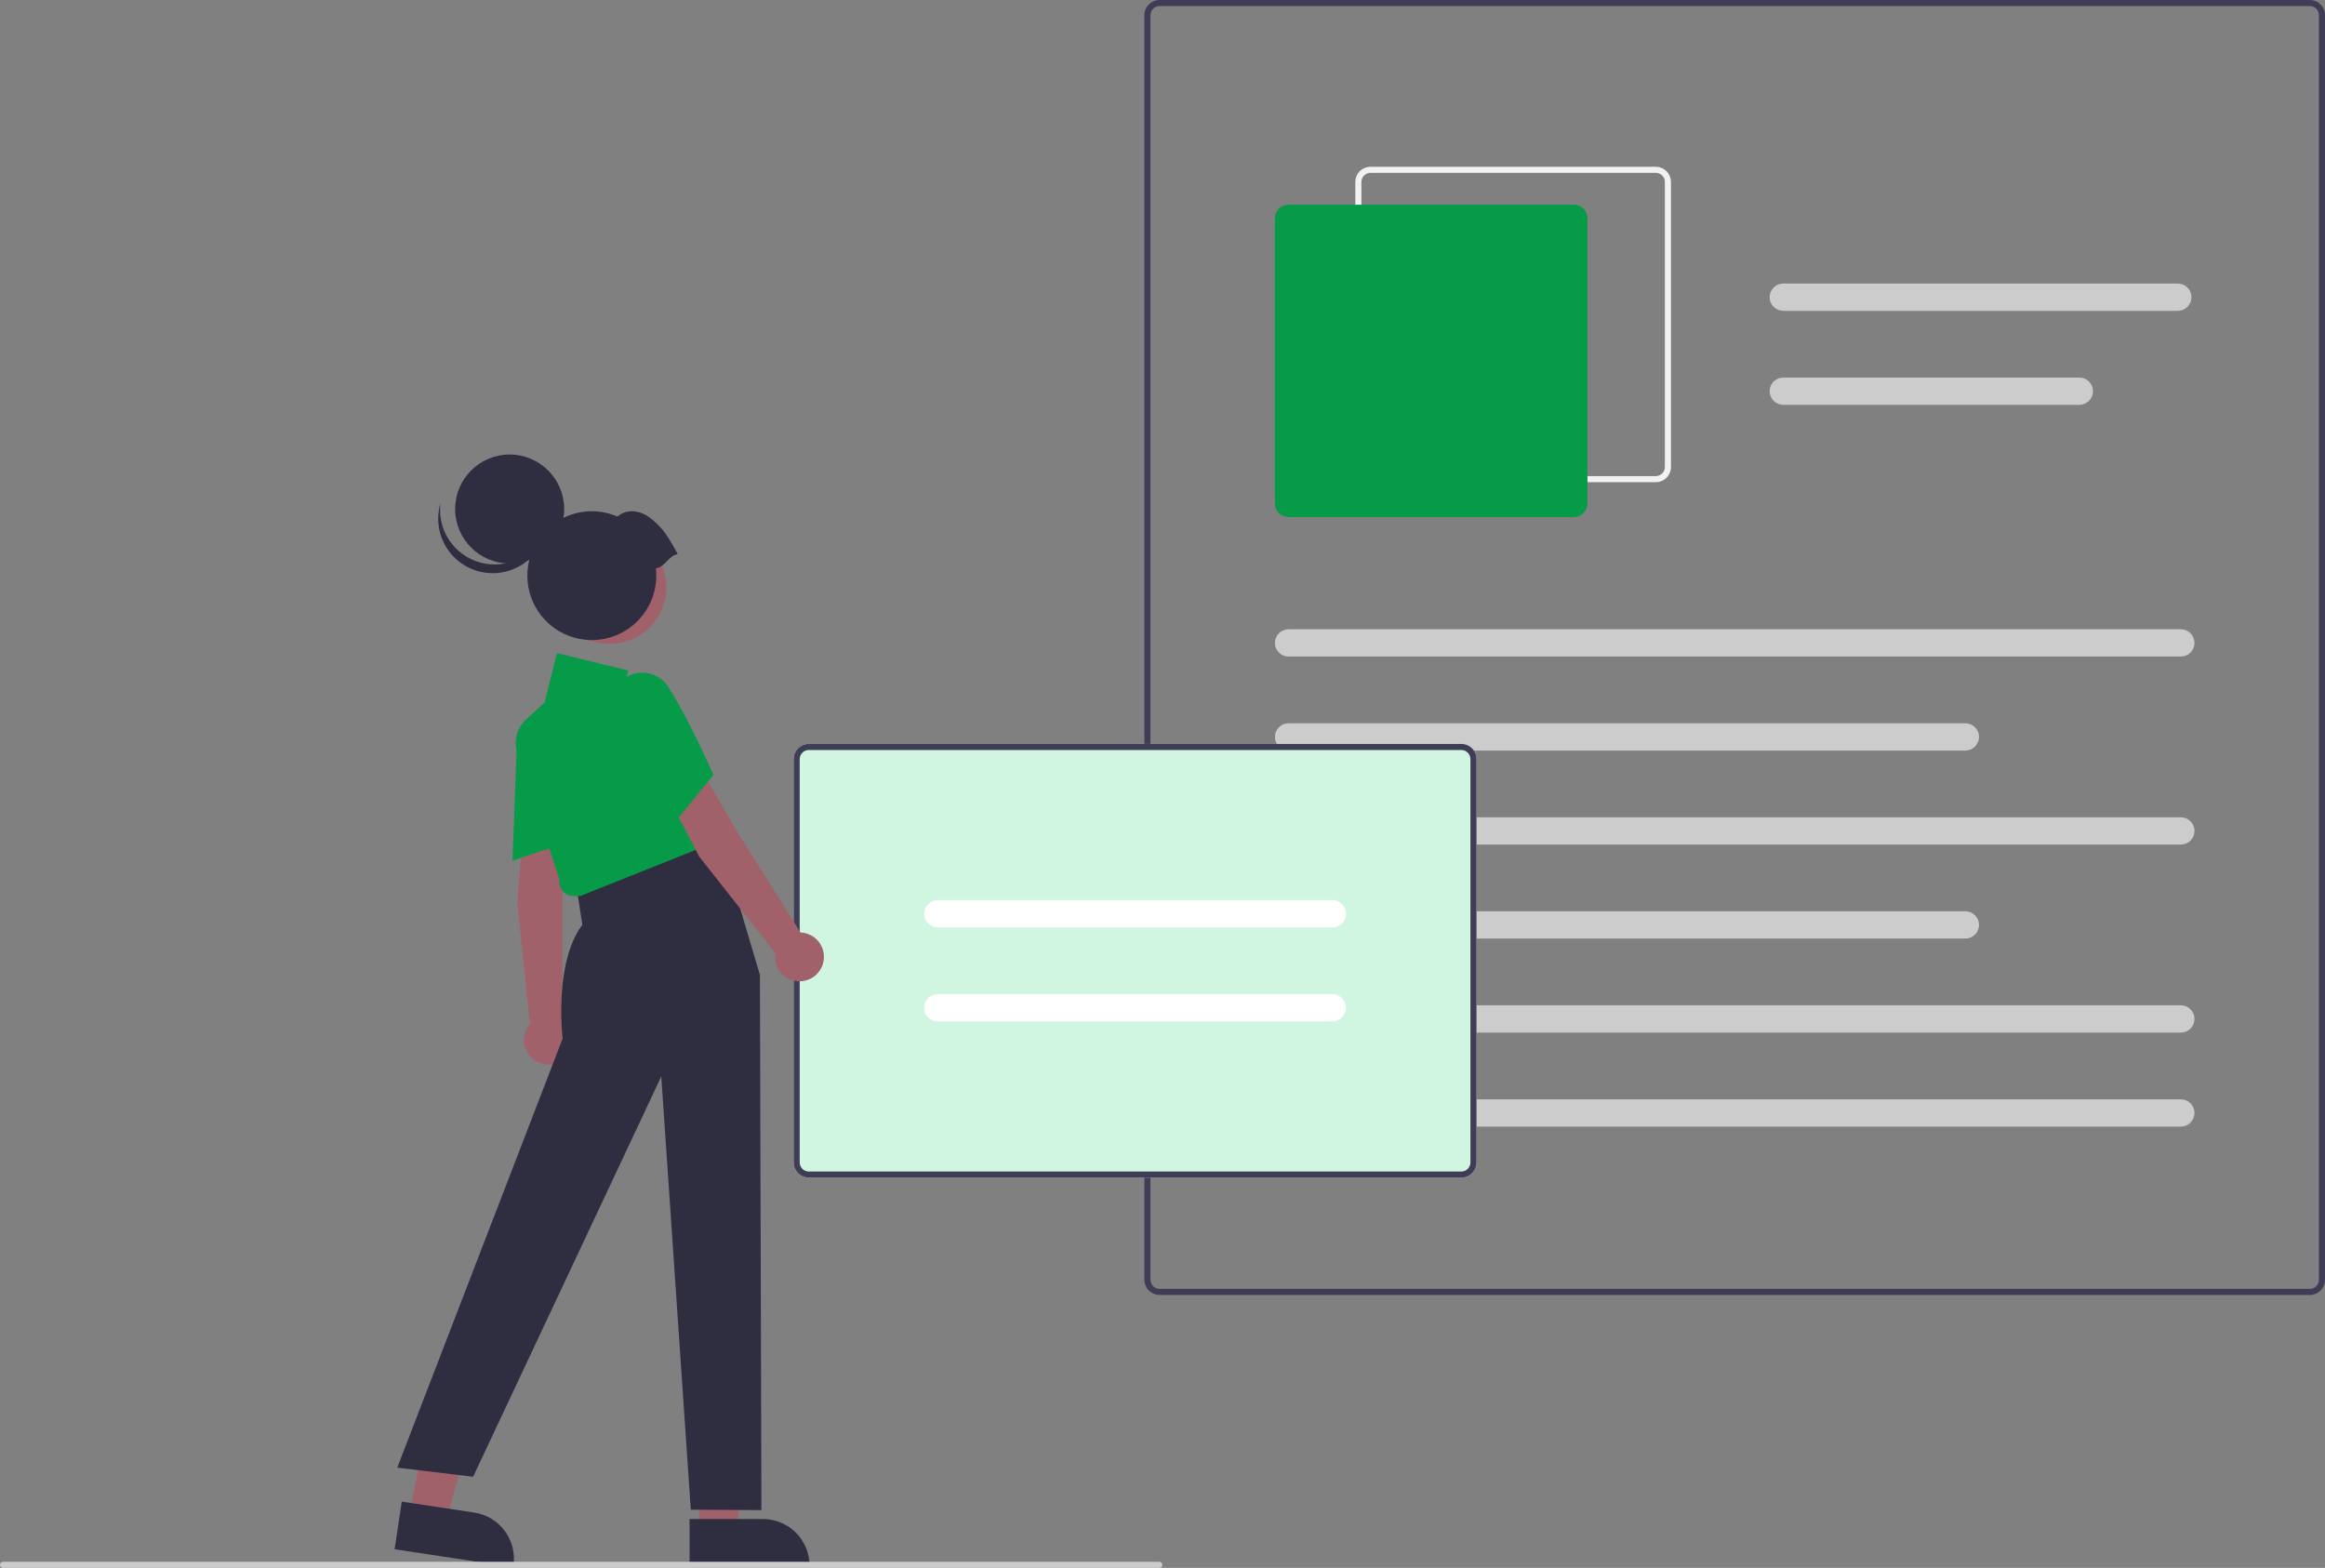 <svg width="565" height="381" viewBox="0 0 565 381" fill="none" xmlns="http://www.w3.org/2000/svg">
<rect x="0" y="0" width="565" height="381" fill="#808080" stroke="none"/>
<g clip-path="url(#clip0_5_921)">
<path d="M561.312 314.675H281.787C280.809 314.674 279.872 314.285 279.181 313.595C278.489 312.904 278.101 311.967 278.099 310.99V3.685C278.101 2.708 278.489 1.771 279.181 1.08C279.872 0.39 280.809 0.001 281.787 0H561.312C562.29 0.001 563.227 0.39 563.919 1.08C564.61 1.771 564.999 2.708 565 3.685V310.99C564.999 311.967 564.61 312.904 563.919 313.595C563.227 314.285 562.29 314.674 561.312 314.675ZM281.787 1.474C281.201 1.475 280.638 1.708 280.223 2.122C279.809 2.537 279.575 3.099 279.575 3.685V310.99C279.575 311.576 279.809 312.138 280.223 312.553C280.638 312.967 281.201 313.201 281.787 313.201H561.312C561.899 313.201 562.461 312.967 562.876 312.553C563.291 312.138 563.524 311.576 563.525 310.99V3.685C563.524 3.099 563.291 2.537 562.876 2.122C562.461 1.708 561.899 1.475 561.312 1.474H281.787Z" fill="#3F3D56"/>
<path d="M402.374 117.174H333.046C332.068 117.173 331.131 116.784 330.439 116.094C329.748 115.403 329.359 114.466 329.358 113.489V44.217C329.359 43.24 329.748 42.303 330.439 41.612C331.131 40.922 332.068 40.533 333.046 40.532H402.374C403.352 40.533 404.289 40.922 404.98 41.612C405.672 42.303 406.06 43.24 406.062 44.217V113.489C406.06 114.466 405.672 115.403 404.98 116.094C404.289 116.784 403.352 117.173 402.374 117.174ZM333.046 42.006C332.459 42.006 331.897 42.24 331.482 42.654C331.067 43.069 330.834 43.63 330.833 44.217V113.489C330.834 114.076 331.067 114.637 331.482 115.052C331.897 115.466 332.459 115.7 333.046 115.7H402.374C402.96 115.7 403.523 115.466 403.938 115.052C404.352 114.637 404.586 114.076 404.586 113.489V44.217C404.586 43.63 404.352 43.069 403.938 42.654C403.523 42.24 402.96 42.006 402.374 42.006H333.046Z" fill="#F2F2F2"/>
<path d="M382.46 125.649H313.132C312.252 125.648 311.409 125.298 310.787 124.677C310.164 124.055 309.814 123.212 309.813 122.333V53.06C309.814 52.181 310.164 51.338 310.787 50.716C311.409 50.094 312.252 49.745 313.132 49.744H382.46C383.34 49.745 384.184 50.094 384.806 50.716C385.428 51.338 385.778 52.181 385.779 53.06V122.333C385.778 123.212 385.428 124.055 384.806 124.677C384.184 125.298 383.34 125.648 382.46 125.649Z" fill="#059B49"/>
<path d="M529.967 159.548H313.132C312.252 159.548 311.408 159.199 310.785 158.577C310.163 157.955 309.813 157.112 309.813 156.232C309.813 155.353 310.163 154.509 310.785 153.887C311.408 153.265 312.252 152.916 313.132 152.916H529.967C530.847 152.916 531.691 153.265 532.314 153.887C532.936 154.509 533.286 155.353 533.286 156.232C533.286 157.112 532.936 157.955 532.314 158.577C531.691 159.199 530.847 159.548 529.967 159.548Z" fill="#CCCCCC"/>
<path d="M477.602 182.394H313.132C312.252 182.394 311.408 182.044 310.785 181.422C310.163 180.8 309.813 179.957 309.813 179.077C309.813 178.198 310.163 177.354 310.785 176.732C311.408 176.111 312.252 175.761 313.132 175.761H477.602C478.482 175.761 479.327 176.111 479.949 176.732C480.571 177.354 480.921 178.198 480.921 179.077C480.921 179.957 480.571 180.8 479.949 181.422C479.327 182.044 478.482 182.394 477.602 182.394Z" fill="#CCCCCC"/>
<path d="M529.23 75.537H433.35C432.47 75.537 431.626 75.187 431.003 74.565C430.381 73.944 430.031 73.1 430.031 72.221C430.031 71.341 430.381 70.498 431.003 69.876C431.626 69.254 432.47 68.904 433.35 68.904H529.23C530.11 68.904 530.954 69.254 531.576 69.876C532.199 70.498 532.549 71.341 532.549 72.221C532.549 73.1 532.199 73.944 531.576 74.565C530.954 75.187 530.11 75.537 529.23 75.537Z" fill="#CCCCCC"/>
<path d="M505.301 98.382H433.35C432.47 98.382 431.626 98.033 431.003 97.411C430.381 96.789 430.031 95.945 430.031 95.066C430.031 94.186 430.381 93.343 431.003 92.721C431.626 92.099 432.47 91.749 433.35 91.749H505.301C506.182 91.749 507.026 92.099 507.648 92.721C508.271 93.343 508.62 94.186 508.62 95.066C508.62 95.945 508.271 96.789 507.648 97.411C507.026 98.033 506.182 98.382 505.301 98.382Z" fill="#CCCCCC"/>
<path d="M529.967 205.239H313.132C312.252 205.239 311.408 204.889 310.785 204.268C310.163 203.646 309.813 202.802 309.813 201.923C309.813 201.043 310.163 200.2 310.785 199.578C311.408 198.956 312.252 198.606 313.132 198.606H529.967C530.847 198.606 531.691 198.956 532.314 199.578C532.936 200.2 533.286 201.043 533.286 201.923C533.286 202.802 532.936 203.646 532.314 204.268C531.691 204.889 530.847 205.239 529.967 205.239Z" fill="#CCCCCC"/>
<path d="M477.602 228.084H313.132C312.252 228.084 311.408 227.735 310.785 227.113C310.163 226.491 309.813 225.647 309.813 224.768C309.813 223.888 310.163 223.045 310.785 222.423C311.408 221.801 312.252 221.452 313.132 221.452H477.602C478.482 221.452 479.327 221.801 479.949 222.423C480.571 223.045 480.921 223.888 480.921 224.768C480.921 225.647 480.571 226.491 479.949 227.113C479.327 227.735 478.482 228.084 477.602 228.084Z" fill="#CCCCCC"/>
<path d="M529.967 250.929H313.132C312.252 250.929 311.408 250.58 310.785 249.958C310.163 249.336 309.813 248.493 309.813 247.613C309.813 246.734 310.163 245.89 310.785 245.268C311.408 244.646 312.252 244.297 313.132 244.297H529.967C530.847 244.297 531.691 244.646 532.314 245.268C532.936 245.89 533.286 246.734 533.286 247.613C533.286 248.493 532.936 249.336 532.314 249.958C531.691 250.58 530.847 250.929 529.967 250.929Z" fill="#CCCCCC"/>
<path d="M529.967 273.775H313.132C312.252 273.775 311.408 273.425 310.785 272.803C310.163 272.182 309.813 271.338 309.813 270.458C309.813 269.579 310.163 268.735 310.785 268.113C311.408 267.492 312.252 267.142 313.132 267.142H529.967C530.847 267.142 531.691 267.492 532.314 268.113C532.936 268.735 533.286 269.579 533.286 270.458C533.286 271.338 532.936 272.182 532.314 272.803C531.691 273.425 530.847 273.775 529.967 273.775Z" fill="#CCCCCC"/>
<path d="M355.119 286.163H196.55C195.572 286.162 194.635 285.774 193.943 285.083C193.252 284.392 192.863 283.456 192.862 282.479V184.465C192.863 183.488 193.252 182.552 193.943 181.861C194.635 181.17 195.572 180.782 196.55 180.78H355.119C356.097 180.782 357.034 181.17 357.726 181.861C358.417 182.552 358.806 183.488 358.807 184.465V282.479C358.806 283.456 358.417 284.392 357.726 285.083C357.034 285.774 356.097 286.162 355.119 286.163Z" fill="#D0F6E2"/>
<path d="M355.119 286.163H196.55C195.572 286.162 194.635 285.774 193.943 285.083C193.252 284.392 192.863 283.456 192.862 282.479V184.465C192.863 183.488 193.252 182.552 193.943 181.861C194.635 181.17 195.572 180.782 196.55 180.78H355.119C356.097 180.782 357.034 181.17 357.726 181.861C358.417 182.552 358.806 183.488 358.807 184.465V282.479C358.806 283.456 358.417 284.392 357.726 285.083C357.034 285.774 356.097 286.162 355.119 286.163ZM196.55 182.254C195.963 182.255 195.401 182.488 194.986 182.903C194.571 183.317 194.338 183.879 194.337 184.465V282.479C194.338 283.065 194.571 283.627 194.986 284.041C195.401 284.456 195.963 284.689 196.55 284.69H355.119C355.706 284.689 356.268 284.456 356.683 284.041C357.098 283.627 357.331 283.065 357.332 282.479V184.465C357.331 183.879 357.098 183.317 356.683 182.903C356.268 182.488 355.706 182.255 355.119 182.254H196.55Z" fill="#3F3D56"/>
<path d="M323.774 225.366H227.895C227.015 225.366 226.171 225.016 225.548 224.394C224.926 223.772 224.576 222.929 224.576 222.049C224.576 221.17 224.926 220.326 225.548 219.704C226.171 219.082 227.015 218.733 227.895 218.733H323.774C324.655 218.733 325.499 219.082 326.121 219.704C326.744 220.326 327.093 221.17 327.093 222.049C327.093 222.929 326.744 223.772 326.121 224.394C325.499 225.016 324.655 225.366 323.774 225.366Z" fill="white"/>
<path d="M323.774 248.211H227.895C227.015 248.211 226.171 247.861 225.548 247.24C224.926 246.618 224.576 245.774 224.576 244.895C224.576 244.015 224.926 243.172 225.548 242.55C226.171 241.928 227.015 241.578 227.895 241.578H323.774C324.655 241.578 325.499 241.928 326.121 242.55C326.744 243.172 327.093 244.015 327.093 244.895C327.093 245.774 326.744 246.618 326.121 247.24C325.499 247.861 324.655 248.211 323.774 248.211Z" fill="white"/>
<path d="M169.88 372.076H178.922L183.223 337.228L169.878 337.229L169.88 372.076Z" fill="#A0616A"/>
<path d="M167.573 369.127L185.38 369.126H185.381C188.391 369.126 191.277 370.321 193.405 372.447C195.533 374.574 196.729 377.458 196.729 380.465V380.833L167.574 380.834L167.573 369.127Z" fill="#2F2E41"/>
<path d="M99.476 368.165L108.416 369.515L117.883 335.702L106.163 333.709L99.476 368.165Z" fill="#A0616A"/>
<path d="M97.636 364.904L115.243 367.563L115.244 367.564C118.22 368.013 120.895 369.626 122.681 372.046C124.467 374.466 125.218 377.497 124.768 380.47L124.713 380.834L95.885 376.481L97.636 364.904Z" fill="#2F2E41"/>
<path d="M127.354 199.375L137.394 202.003L136.726 218.267L136.643 247.879C137.633 248.563 138.391 249.53 138.817 250.654C139.244 251.777 139.32 253.003 139.034 254.171C138.748 255.338 138.114 256.391 137.216 257.19C136.318 257.99 135.199 258.498 134.005 258.648C132.812 258.798 131.602 258.582 130.534 258.029C129.466 257.477 128.591 256.613 128.025 255.553C127.459 254.493 127.228 253.286 127.364 252.092C127.499 250.898 127.994 249.773 128.783 248.866L125.698 219.146L127.354 199.375Z" fill="#A0616A"/>
<path d="M125.607 180.746C125.662 179.174 126.169 177.652 127.068 176.36C127.966 175.069 129.218 174.063 130.673 173.464C132.035 172.855 133.546 172.657 135.019 172.893C136.492 173.13 137.864 173.792 138.967 174.797C139.759 175.504 140.388 176.376 140.808 177.351C141.229 178.326 141.431 179.381 141.402 180.442C141.428 189.97 139.276 203.857 139.254 203.996L139.22 204.217L124.545 209.155L125.607 180.746Z" fill="#059B49"/>
<path d="M151.846 207.792L174.291 201.987L184.666 236.901L185.035 366.972L167.871 366.865L160.696 261.589L114.969 358.866L96.531 356.655L136.726 252.377C136.726 252.377 134.513 233.954 141.52 224.742L140.045 215.162L151.846 207.792Z" fill="#2F2E41"/>
<path d="M136.711 216.479C136.398 216.098 136.17 215.654 136.043 215.177C135.916 214.7 135.894 214.201 135.978 213.715L125.74 183.025C125.262 181.59 125.211 180.048 125.593 178.585C125.976 177.122 126.776 175.801 127.895 174.784L132.339 170.747L135.351 158.709L152.662 162.937L151.236 168.638L159.07 167.215L175.572 203.938L141.079 217.714L139.381 217.741C138.87 217.742 138.365 217.629 137.903 217.411C137.442 217.192 137.034 216.874 136.711 216.479Z" fill="#059B49"/>
<path d="M160.739 190.567L170.63 187.426L178.766 201.528L194.537 226.598C195.738 226.648 196.897 227.061 197.858 227.782C198.82 228.504 199.54 229.5 199.923 230.639C200.306 231.778 200.333 233.007 200.002 234.162C199.671 235.317 198.996 236.345 198.068 237.109C197.14 237.873 196.001 238.337 194.803 238.44C193.605 238.544 192.404 238.281 191.358 237.687C190.312 237.093 189.472 236.197 188.947 235.115C188.423 234.034 188.24 232.819 188.422 231.631L169.915 208.161L160.739 190.567Z" fill="#A0616A"/>
<path d="M149.296 175.755C148.502 174.397 148.116 172.84 148.185 171.269C148.253 169.698 148.773 168.179 149.682 166.895C150.508 165.654 151.678 164.68 153.05 164.093C154.422 163.506 155.935 163.332 157.404 163.592C158.452 163.767 159.45 164.168 160.327 164.767C161.204 165.367 161.939 166.15 162.482 167.062C167.601 175.1 173.211 187.988 173.267 188.116L173.356 188.322L163.596 200.332L149.296 175.755Z" fill="#059B49"/>
<path d="M148.159 156.469C155.755 156.469 161.913 150.316 161.913 142.726C161.913 135.136 155.755 128.983 148.159 128.983C140.563 128.983 134.405 135.136 134.405 142.726C134.405 150.316 140.563 156.469 148.159 156.469Z" fill="#A0616A"/>
<path d="M123.852 136.929C131.169 136.929 137.101 131.002 137.101 123.691C137.101 116.38 131.169 110.453 123.852 110.453C116.535 110.453 110.604 116.38 110.604 123.691C110.604 131.002 116.535 136.929 123.852 136.929Z" fill="#2F2E41"/>
<path d="M112.425 134.653C114.139 135.891 116.126 136.701 118.218 137.015C120.311 137.329 122.448 137.138 124.451 136.457C126.454 135.777 128.265 134.627 129.732 133.103C131.2 131.58 132.28 129.728 132.884 127.702C132.656 129.518 132.053 131.266 131.114 132.837C130.175 134.409 128.92 135.768 127.429 136.831C125.937 137.893 124.241 138.635 122.449 139.009C120.656 139.383 118.805 139.382 117.012 139.006C115.22 138.629 113.525 137.886 112.035 136.822C110.545 135.758 109.292 134.396 108.354 132.824C107.417 131.252 106.817 129.502 106.59 127.686C106.364 125.87 106.517 124.027 107.039 122.273C106.743 124.629 107.086 127.022 108.033 129.2C108.981 131.379 110.498 133.262 112.425 134.653Z" fill="#2F2E41"/>
<path d="M164.71 134.668C162.397 130.53 161.512 128.802 158.53 126.286C155.893 124.061 152.649 123.407 150.033 125.516C146.938 124.179 143.494 123.876 140.212 124.652C136.931 125.427 133.988 127.239 131.819 129.819C129.651 132.399 128.373 135.609 128.176 138.972C127.979 142.335 128.873 145.673 130.725 148.488C132.577 151.303 135.288 153.446 138.456 154.599C141.625 155.752 145.08 155.853 148.31 154.887C151.541 153.921 154.373 151.94 156.386 149.237C158.4 146.535 159.487 143.256 159.487 139.887C159.485 139.295 159.449 138.704 159.38 138.116C161.654 137.797 162.436 134.987 164.71 134.668Z" fill="#2F2E41"/>
<path d="M281.738 381H0.738C0.542 381 0.354 380.922 0.216 380.784C0.078 380.646 0 380.459 0 380.263C0 380.068 0.078 379.88 0.216 379.742C0.354 379.604 0.542 379.526 0.738 379.526H281.738C281.933 379.526 282.121 379.604 282.259 379.742C282.398 379.88 282.475 380.068 282.475 380.263C282.475 380.459 282.398 380.646 282.259 380.784C282.121 380.922 281.933 381 281.738 381Z" fill="#CCCCCC"/>
</g>
<defs>
<clipPath id="clip0_5_921">
<rect width="565" height="381" fill="white"/>
</clipPath>
</defs>
</svg>
